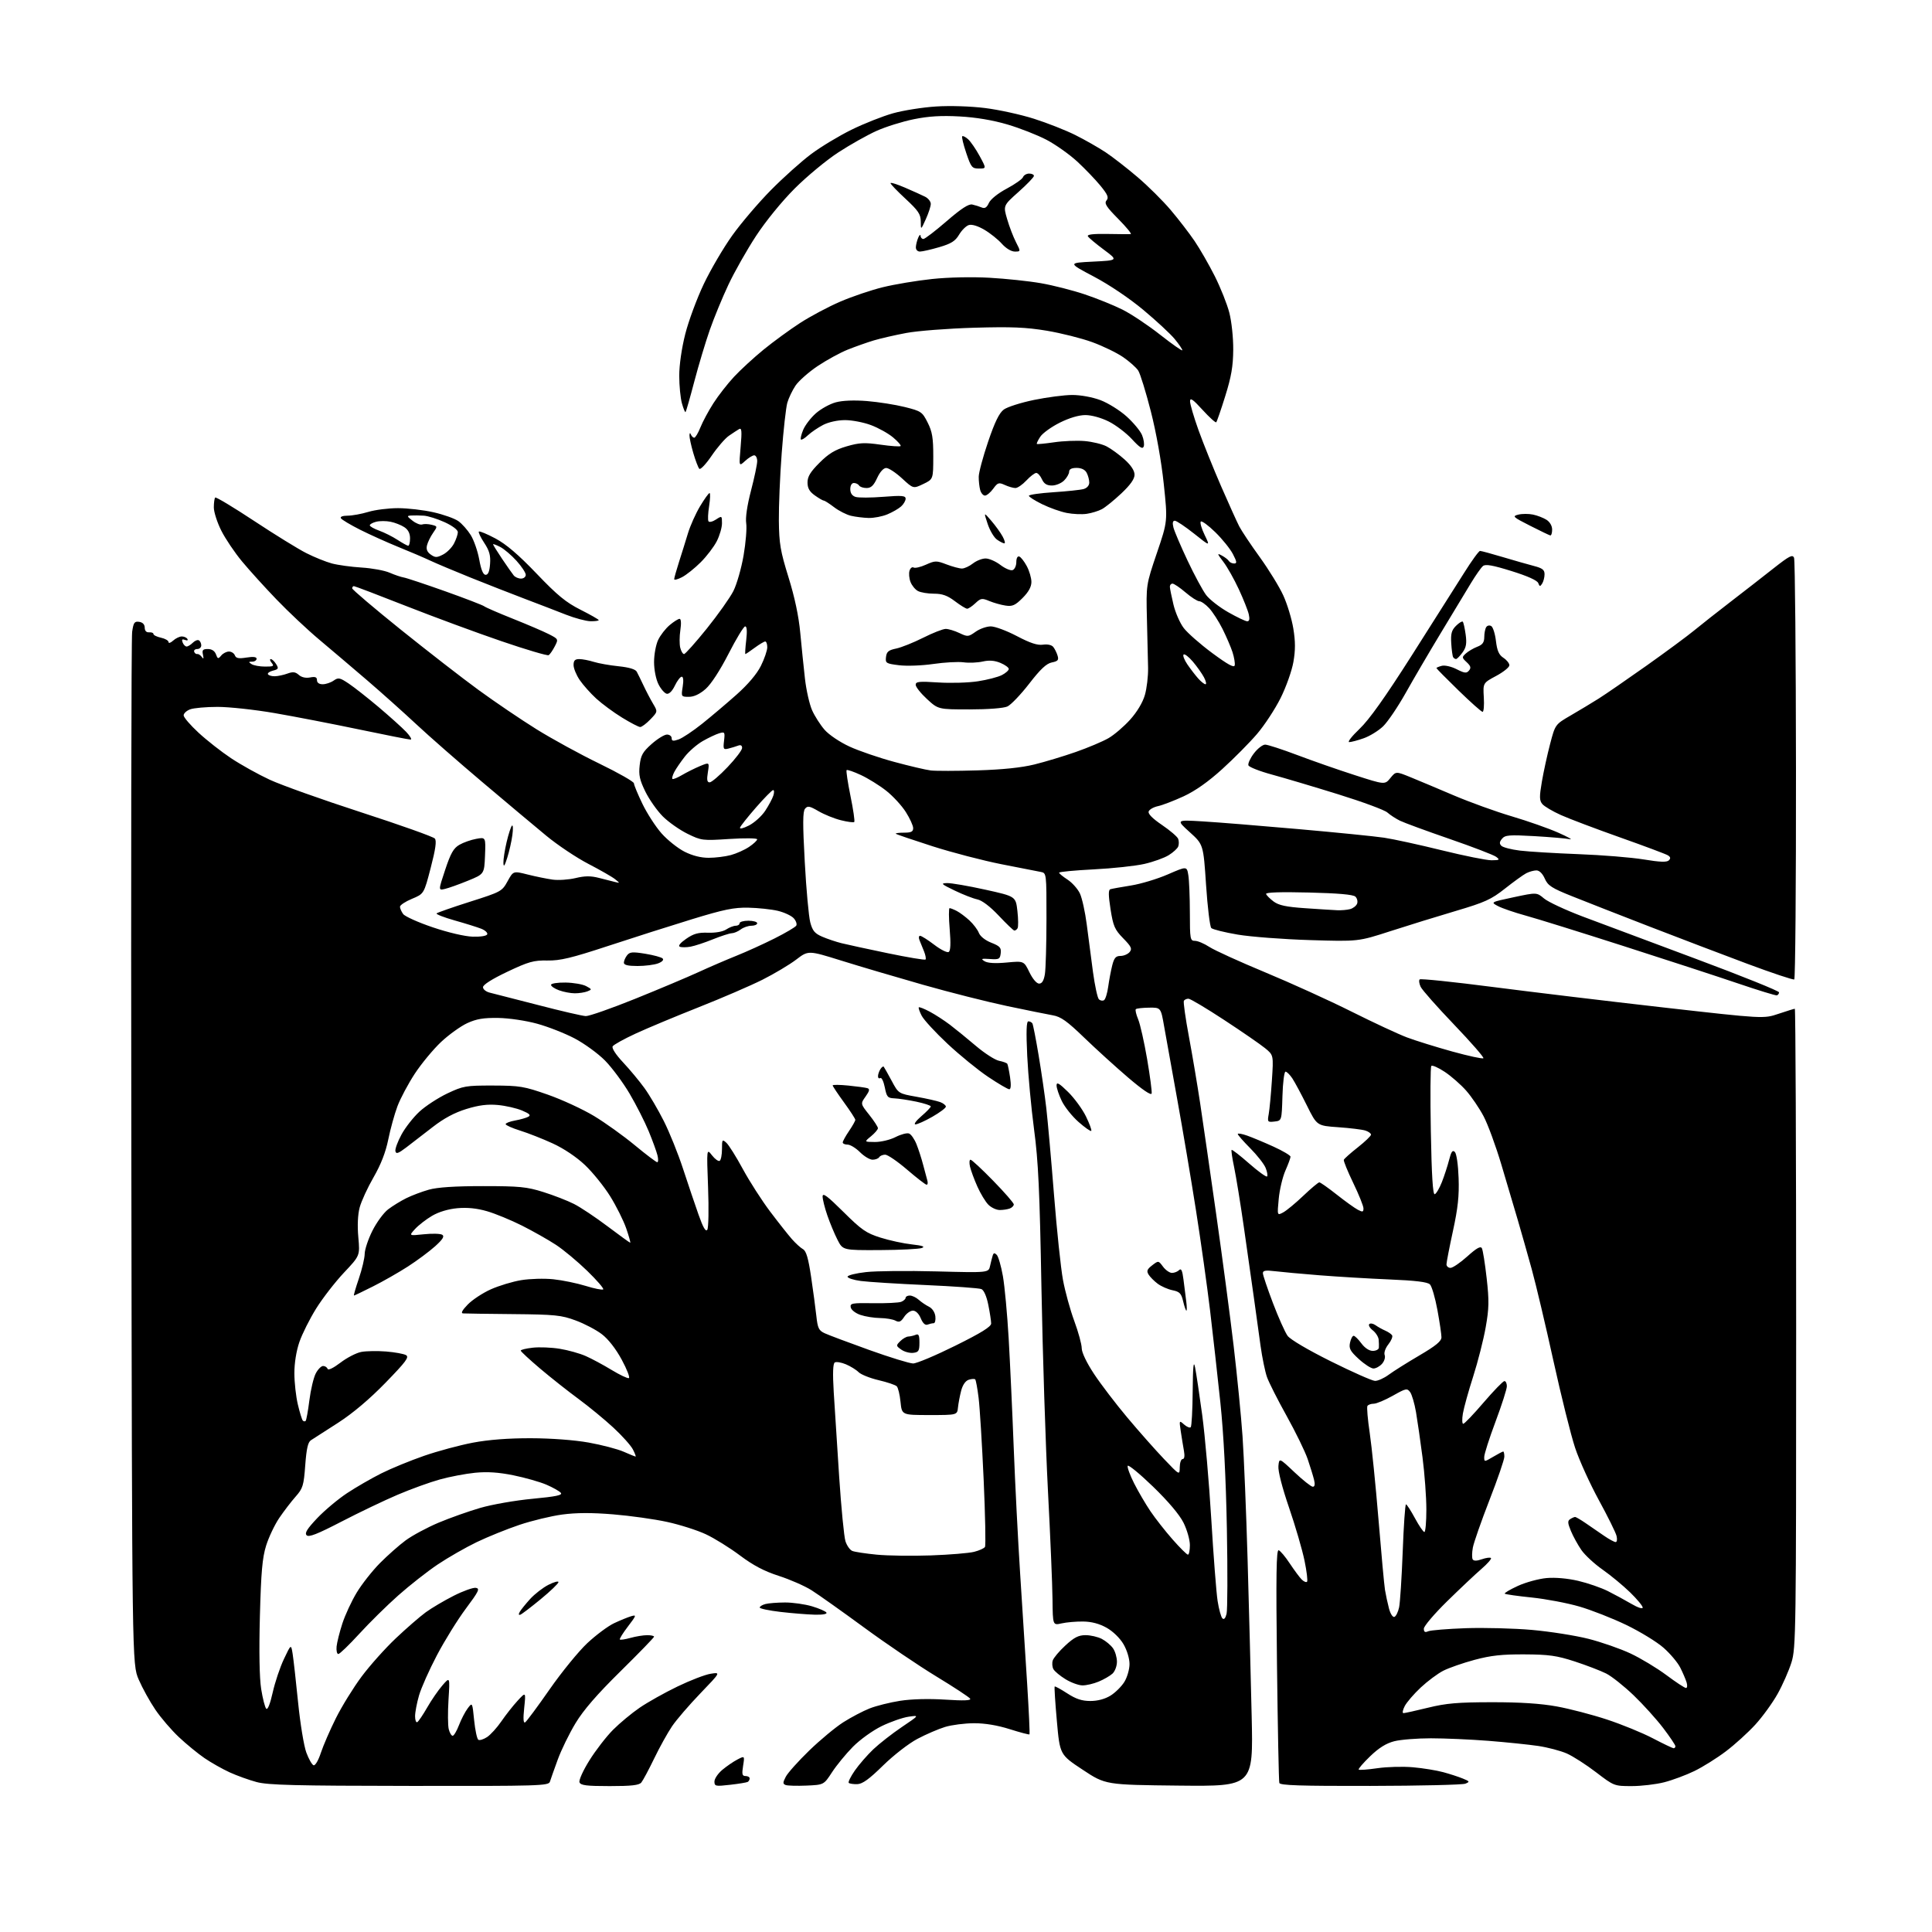 <?xml version="1.0" encoding="UTF-8" standalone="no"?>
<svg 
  version="1.1" 
  xmlns="http://www.w3.org/2000/svg" 
  xmlns:xlink="http://www.w3.org/1999/xlink" 
  xmlns:svg="http://www.w3.org/2000/svg"
  xmlns:rdf="http://www.w3.org/1999/02/22-rdf-syntax-ns#"
  xmlns:cc="http://creativecommons.org/ns#"
  xmlns:dc="http://purl.org/dc/elements/1.1/"
  viewBox="0 0 768 768"
  width="768"
  height="768"
>
<style>svg {background-color: white; }</style>"
<path stroke="none" fill="black" fill-rule="evenodd" d="M162.78,709.93C117.34,709.88 106.52,709.61 102.00,708.39C98.97,707.58 94.15,705.84 91.28,704.53C88.41,703.21 83.91,700.67 81.28,698.87C78.65,697.07 74.08,693.32 71.13,690.55C68.17,687.77 63.95,682.86 61.76,679.63C59.56,676.40 56.58,671.00 55.13,667.63C52.50,661.50 52.50,661.50 52.21,458.50C52.04,346.85 52.19,253.56 52.53,251.19C53.06,247.48 53.44,246.92 55.32,247.19C56.72,247.39 57.51,248.22 57.53,249.50C57.54,250.77 58.18,251.45 59.28,251.36C60.22,251.28 61.00,251.59 61.00,252.03C61.00,252.48 62.35,253.14 64.00,253.50C65.65,253.86 67.00,254.64 67.00,255.23C67.00,255.83 67.82,255.57 68.83,254.65C69.83,253.74 71.38,253.00 72.27,253.00C73.16,253.00 74.16,253.44 74.49,253.99C74.84,254.56 74.44,254.72 73.54,254.38C72.41,253.94 72.15,254.22 72.60,255.39C72.94,256.27 73.65,257.00 74.18,257.00C74.71,257.00 75.82,256.32 76.65,255.49C77.48,254.66 78.57,254.24 79.08,254.55C79.59,254.86 80.00,255.77 80.00,256.56C80.00,257.35 79.29,258.00 78.42,258.00C77.55,258.00 76.99,258.48 77.19,259.08C77.39,259.67 77.94,260.08 78.41,259.99C78.89,259.90 79.70,260.43 80.22,261.16C80.90,262.12 81.03,261.86 80.68,260.25C80.27,258.40 80.62,258.00 82.63,258.00C84.19,258.00 85.34,258.75 85.84,260.09C86.53,261.97 86.74,262.02 87.93,260.59C88.65,259.71 90.04,259.00 91.02,259.00C91.99,259.00 93.05,259.68 93.37,260.52C93.82,261.68 94.88,261.88 97.97,261.39C100.68,260.96 102.00,261.12 102.00,261.87C102.00,262.49 101.21,263.01 100.25,263.02C98.75,263.03 98.72,263.17 100.00,264.00C100.83,264.53 103.24,264.98 105.37,264.98C108.70,265.00 109.07,264.79 108.00,263.50C107.32,262.68 107.15,262.00 107.64,262.00C108.12,262.00 109.08,262.89 109.76,263.98C110.85,265.73 110.70,266.04 108.50,266.59C107.13,266.93 106.24,267.59 106.53,268.04C106.81,268.50 108.04,268.85 109.27,268.82C110.50,268.79 112.75,268.31 114.28,267.75C116.44,266.96 117.43,267.08 118.78,268.28C119.86,269.25 121.53,269.63 123.25,269.30C125.34,268.90 126.00,269.16 126.00,270.38C126.00,271.40 126.85,272.00 128.28,272.00C129.53,272.00 131.49,271.35 132.62,270.55C134.49,269.25 135.07,269.36 138.59,271.71C140.74,273.15 146.10,277.36 150.50,281.07C154.90,284.79 159.82,289.22 161.44,290.91C163.05,292.61 163.85,294.00 163.21,294.00C162.56,294.00 153.37,292.19 142.77,289.97C132.17,287.75 117.06,284.83 109.19,283.47C101.32,282.11 91.11,281.00 86.50,281.00C81.90,281.00 76.98,281.44 75.57,281.98C74.15,282.51 73.00,283.59 73.00,284.37C73.00,285.15 75.66,288.25 78.91,291.25C82.16,294.26 87.98,298.83 91.85,301.40C95.71,303.97 102.62,307.82 107.19,309.94C111.76,312.07 128.17,317.92 143.66,322.94C159.14,327.96 172.29,332.64 172.86,333.34C173.61,334.24 173.14,337.57 171.22,344.95C168.53,355.31 168.53,355.31 163.77,357.29C161.14,358.38 159.00,359.80 159.00,360.44C159.00,361.09 159.57,362.39 160.26,363.34C160.95,364.29 166.24,366.67 172.01,368.62C178.15,370.70 184.74,372.24 187.90,372.34C191.10,372.43 193.45,372.05 193.69,371.39C193.90,370.77 192.82,369.78 191.29,369.18C189.75,368.58 185.01,367.09 180.74,365.89C176.47,364.68 173.24,363.42 173.55,363.09C173.86,362.77 179.83,360.68 186.81,358.46C199.19,354.53 199.56,354.33 201.77,350.31C204.04,346.19 204.04,346.19 209.77,347.64C212.92,348.43 217.37,349.34 219.66,349.66C221.95,349.98 226.06,349.70 228.79,349.05C232.54,348.15 234.83,348.14 238.13,348.99C240.53,349.61 243.40,350.34 244.50,350.61C246.50,351.10 246.50,351.10 244.50,349.49C243.40,348.60 238.64,345.87 233.92,343.42C229.19,340.97 221.66,335.94 217.17,332.23C212.68,328.53 201.25,318.94 191.76,310.92C182.27,302.90 170.45,292.55 165.50,287.92C160.54,283.29 151.77,275.44 146.00,270.48C140.22,265.53 131.66,258.25 126.96,254.31C122.26,250.37 114.60,243.17 109.94,238.32C105.27,233.47 99.09,226.65 96.20,223.16C93.31,219.68 89.60,214.18 87.97,210.94C86.34,207.70 85.00,203.54 85.00,201.70C85.00,199.85 85.25,198.08 85.55,197.78C85.86,197.48 92.83,201.67 101.05,207.10C109.27,212.53 118.59,218.28 121.77,219.88C124.95,221.49 129.51,223.33 131.91,223.98C134.31,224.62 139.64,225.36 143.75,225.61C147.86,225.86 152.86,226.78 154.86,227.65C156.86,228.52 159.40,229.38 160.50,229.56C161.60,229.74 169.03,232.22 177.00,235.05C184.97,237.89 191.95,240.58 192.50,241.02C193.05,241.46 198.16,243.68 203.86,245.95C209.56,248.22 215.98,250.97 218.12,252.06C222.00,254.04 222.02,254.07 220.52,256.96C219.69,258.56 218.61,260.13 218.11,260.44C217.60,260.74 209.16,258.25 199.35,254.89C189.53,251.54 172.47,245.24 161.43,240.90C150.39,236.55 141.05,233.00 140.68,233.00C140.30,233.00 140.00,233.40 140.00,233.88C140.00,234.36 148.69,241.74 159.30,250.28C169.92,258.81 183.85,269.63 190.26,274.30C196.67,278.98 207.00,285.98 213.21,289.85C219.42,293.72 230.69,299.89 238.25,303.55C245.81,307.22 252.00,310.74 252.00,311.39C252.00,312.03 253.52,315.69 255.37,319.53C257.22,323.36 260.65,328.66 262.99,331.30C265.34,333.94 269.43,337.20 272.09,338.55C275.23,340.14 278.61,341.00 281.72,340.99C284.35,340.99 288.30,340.50 290.50,339.91C292.70,339.32 295.96,337.86 297.74,336.67C299.53,335.47 300.99,334.11 300.99,333.64C301.00,333.17 296.04,333.11 289.99,333.50C279.27,334.20 278.82,334.15 273.29,331.44C270.17,329.91 265.75,326.80 263.47,324.53C261.20,322.25 258.08,317.82 256.54,314.67C254.27,310.03 253.84,308.07 254.28,304.23C254.73,300.24 255.47,298.91 259.03,295.75C261.36,293.69 264.10,292.00 265.13,292.00C266.16,292.00 267.00,292.65 267.00,293.45C267.00,294.59 267.57,294.70 269.75,293.94C271.26,293.41 275.45,290.62 279.06,287.74C282.67,284.86 288.84,279.63 292.78,276.13C297.34,272.07 300.86,267.92 302.47,264.69C303.86,261.89 305.00,258.57 305.00,257.30C305.00,256.04 304.64,255.00 304.19,255.00C303.75,255.00 301.86,256.13 300.00,257.50C298.14,258.88 296.47,260.00 296.30,260.00C296.12,260.00 296.27,257.52 296.63,254.50C297.05,250.91 296.91,249.00 296.22,249.00C295.64,249.00 292.67,253.89 289.61,259.88C286.21,266.51 282.66,271.97 280.49,273.88C278.14,275.93 275.88,277.00 273.84,277.00C270.79,277.00 270.75,276.94 271.38,273.00C271.78,270.51 271.63,269.00 271.00,269.00C270.43,269.00 269.21,270.59 268.28,272.53C267.26,274.68 265.99,275.96 265.05,275.78C264.20,275.62 262.71,273.92 261.75,272.00C260.74,269.98 260.00,266.24 260.00,263.15C260.00,260.21 260.73,256.27 261.62,254.39C262.51,252.51 264.57,249.86 266.20,248.49C267.82,247.12 269.60,246.00 270.14,246.00C270.74,246.00 270.86,247.75 270.45,250.49C270.08,252.96 270.06,256.11 270.41,257.49C270.75,258.87 271.44,260.00 271.92,260.00C272.41,260.00 276.46,255.45 280.94,249.90C285.41,244.34 290.18,237.61 291.53,234.95C292.88,232.28 294.70,225.93 295.58,220.83C296.46,215.72 296.93,209.96 296.63,208.03C296.28,205.83 297.00,200.94 298.53,195.05C299.89,189.86 301.00,184.57 301.00,183.30C301.00,182.04 300.47,181.00 299.81,181.00C299.16,181.00 297.53,182.01 296.18,183.25C293.73,185.50 293.73,185.50 294.41,177.66C294.96,171.37 294.84,169.97 293.80,170.57C293.08,170.99 291.25,172.19 289.73,173.24C288.21,174.30 285.13,177.87 282.88,181.18C280.63,184.49 278.43,186.81 277.99,186.35C277.54,185.88 276.47,183.06 275.59,180.07C274.72,177.08 274.04,173.93 274.08,173.07C274.13,172.04 274.33,171.93 274.66,172.75C274.94,173.44 275.53,174.00 275.97,174.00C276.42,174.00 277.52,172.16 278.42,169.91C279.32,167.65 281.64,163.34 283.58,160.31C285.51,157.29 289.21,152.55 291.80,149.77C294.38,147.00 299.65,142.16 303.50,139.01C307.35,135.86 313.88,131.10 318.00,128.42C322.12,125.75 329.32,121.92 334.00,119.91C338.68,117.89 346.32,115.30 351.00,114.16C355.68,113.01 364.45,111.55 370.50,110.91C376.99,110.22 386.33,110.02 393.29,110.41C399.78,110.77 409.01,111.74 413.79,112.58C418.58,113.41 426.42,115.41 431.22,117.02C436.02,118.63 442.77,121.36 446.22,123.09C449.68,124.82 456.44,129.33 461.25,133.12C466.06,136.90 470.00,139.65 470.00,139.23C470.00,138.80 468.62,136.79 466.94,134.75C465.26,132.71 459.67,127.52 454.53,123.23C448.99,118.60 440.96,113.19 434.84,109.96C424.50,104.50 424.50,104.50 434.50,104.00C444.50,103.50 444.50,103.50 438.82,99.27C435.70,96.95 432.84,94.56 432.47,93.96C432.01,93.21 434.37,92.91 440.15,93.00C444.74,93.08 448.94,93.11 449.47,93.07C450.00,93.03 447.79,90.32 444.55,87.05C439.76,82.21 438.89,80.84 439.86,79.67C440.81,78.52 440.34,77.38 437.48,73.87C435.52,71.47 431.38,67.15 428.29,64.28C425.19,61.42 419.68,57.50 416.04,55.59C412.40,53.68 405.39,50.93 400.46,49.48C394.66,47.77 387.96,46.64 381.46,46.29C374.19,45.89 369.16,46.19 363.26,47.39C358.77,48.30 352.10,50.38 348.44,52.03C344.78,53.67 337.94,57.52 333.23,60.59C328.52,63.66 320.73,70.11 315.92,74.92C310.81,80.03 304.43,87.86 300.55,93.77C296.91,99.33 291.96,108.07 289.55,113.19C287.14,118.31 283.81,126.40 282.14,131.18C280.47,135.95 277.71,145.16 276.00,151.64C274.30,158.13 272.73,163.60 272.52,163.81C272.32,164.02 271.67,162.46 271.08,160.34C270.49,158.23 270.01,153.30 270.01,149.38C270.00,145.14 270.97,138.43 272.40,132.79C273.72,127.58 277.03,118.64 279.76,112.91C282.48,107.19 287.59,98.48 291.11,93.56C294.62,88.65 301.55,80.53 306.50,75.52C311.45,70.51 318.65,64.07 322.50,61.20C326.35,58.33 333.55,53.99 338.50,51.56C343.45,49.12 350.88,46.19 355.00,45.03C359.12,43.88 366.82,42.66 372.10,42.33C377.71,41.97 385.82,42.23 391.60,42.95C397.05,43.63 405.77,45.54 411.00,47.20C416.23,48.86 423.61,51.76 427.41,53.66C431.21,55.55 436.64,58.65 439.49,60.53C442.33,62.42 448.04,66.86 452.19,70.40C456.34,73.93 462.27,79.82 465.37,83.48C468.47,87.14 472.75,92.69 474.87,95.82C476.99,98.94 480.60,105.23 482.90,109.79C485.19,114.35 487.79,120.87 488.67,124.29C489.58,127.79 490.26,134.21 490.23,139.00C490.18,145.58 489.47,149.74 487.06,157.44C485.36,162.90 483.74,167.59 483.47,167.86C483.20,168.13 480.75,165.91 478.03,162.93C474.19,158.71 473.08,157.95 473.06,159.50C473.04,160.60 474.56,165.78 476.43,171.00C478.31,176.22 482.34,186.23 485.38,193.23C488.43,200.22 491.68,207.42 492.61,209.23C493.54,211.03 497.22,216.55 500.80,221.50C504.37,226.45 508.57,233.28 510.12,236.68C511.68,240.08 513.48,245.99 514.11,249.82C514.96,254.96 514.97,258.43 514.15,263.13C513.54,266.64 511.25,273.10 509.05,277.50C506.85,281.90 502.63,288.33 499.67,291.78C496.71,295.24 490.51,301.50 485.89,305.69C480.30,310.77 475.16,314.39 470.50,316.55C466.65,318.32 462.08,320.08 460.33,320.45C458.59,320.82 456.92,321.76 456.62,322.55C456.26,323.48 458.09,325.34 461.91,327.94C465.12,330.12 468.02,332.60 468.34,333.45C468.67,334.30 468.68,335.67 468.37,336.48C468.06,337.29 466.35,338.86 464.57,339.95C462.80,341.05 458.46,342.61 454.92,343.42C451.39,344.23 442.31,345.21 434.75,345.59C427.19,345.98 421.01,346.56 421.01,346.90C421.02,347.23 422.52,348.47 424.35,349.65C426.18,350.84 428.40,353.32 429.27,355.15C430.14,356.99 431.37,362.55 432.00,367.50C432.63,372.45 433.74,380.93 434.47,386.35C435.21,391.77 436.26,396.66 436.82,397.22C437.37,397.77 438.29,397.94 438.86,397.59C439.42,397.24 440.18,394.83 440.53,392.23C440.89,389.63 441.61,385.81 442.13,383.75C442.89,380.76 443.55,380.00 445.42,380.00C446.70,380.00 448.33,379.30 449.04,378.46C450.12,377.15 449.73,376.30 446.49,372.99C443.11,369.53 442.52,368.17 441.46,361.45C440.59,355.87 440.57,353.74 441.38,353.48C442.00,353.29 445.69,352.62 449.58,352.00C453.48,351.38 460.06,349.40 464.22,347.59C471.79,344.30 471.79,344.30 472.38,347.90C472.71,349.88 472.98,356.56 472.99,362.75C473.00,373.37 473.11,374.00 475.02,374.00C476.13,374.00 478.72,375.10 480.77,376.44C482.82,377.78 492.81,382.32 502.97,386.54C513.13,390.76 528.55,397.77 537.24,402.12C545.93,406.47 555.85,411.09 559.27,412.38C562.70,413.67 570.81,416.19 577.29,417.99C583.78,419.78 589.35,420.99 589.67,420.66C589.99,420.34 584.74,414.32 578.01,407.29C571.27,400.25 565.29,393.49 564.72,392.25C564.14,391.01 563.97,389.69 564.34,389.33C564.70,388.96 577.71,390.31 593.25,392.32C608.79,394.33 639.40,398.01 661.28,400.49C701.07,405.00 701.07,405.00 707.00,403.00C710.27,401.90 713.18,401.00 713.47,401.00C713.76,401.00 714.00,458.11 714.00,527.91C714.00,649.11 713.92,655.09 712.13,660.84C711.10,664.14 708.62,669.78 706.62,673.35C704.62,676.93 700.63,682.43 697.76,685.57C694.89,688.71 689.64,693.48 686.08,696.17C682.53,698.86 676.89,702.39 673.56,704.01C670.23,705.63 664.82,707.64 661.54,708.48C658.26,709.32 652.44,710.00 648.61,710.00C641.70,710.00 641.58,709.95 634.47,704.51C630.53,701.49 625.30,698.14 622.85,697.05C620.40,695.97 615.26,694.61 611.44,694.04C607.63,693.48 598.70,692.56 591.60,692.00C584.51,691.45 574.25,691.00 568.80,691.00C563.35,691.00 556.81,691.52 554.27,692.16C551.04,692.98 548.16,694.77 544.65,698.15C541.90,700.80 539.85,703.19 540.11,703.44C540.37,703.70 543.71,703.45 547.54,702.89C551.37,702.33 557.75,702.16 561.72,702.52C565.69,702.87 571.09,703.75 573.72,704.47C576.35,705.18 579.85,706.32 581.50,707.00C584.26,708.12 584.34,708.29 582.50,709.04C581.40,709.49 564.40,709.89 544.72,709.93C516.92,709.98 508.85,709.72 508.55,708.75C508.34,708.06 507.92,686.88 507.62,661.68C507.20,626.07 507.35,615.95 508.29,616.25C508.96,616.46 510.94,618.82 512.70,621.49C514.47,624.15 516.59,627.02 517.43,627.86C518.27,628.70 519.23,629.11 519.57,628.77C519.90,628.43 519.45,624.64 518.56,620.34C517.67,616.05 514.91,606.57 512.41,599.29C509.66,591.26 507.99,584.75 508.19,582.77C508.50,579.50 508.50,579.50 514.59,585.25C517.94,588.41 521.21,591.00 521.86,591.00C522.64,591.00 522.81,590.08 522.36,588.25C521.99,586.74 520.85,583.02 519.82,580.00C518.79,576.98 515.03,569.28 511.48,562.89C507.92,556.51 504.40,549.54 503.64,547.39C502.89,545.25 501.74,539.67 501.09,535.00C500.44,530.33 499.25,521.77 498.46,516.00C497.66,510.23 495.87,497.62 494.48,488.00C493.10,478.38 491.34,467.57 490.59,464.00C489.83,460.43 489.38,457.32 489.58,457.11C489.79,456.89 492.91,459.31 496.52,462.48C500.13,465.65 503.35,467.98 503.68,467.66C504.00,467.33 503.74,465.79 503.10,464.24C502.46,462.69 499.71,459.19 497.00,456.46C494.28,453.73 492.05,451.18 492.03,450.79C492.01,450.41 493.69,450.69 495.75,451.42C497.81,452.15 502.54,454.12 506.25,455.81C509.96,457.50 513.00,459.30 513.00,459.81C513.00,460.32 512.08,462.82 510.96,465.35C509.85,467.88 508.65,472.94 508.31,476.59C507.69,483.24 507.69,483.24 510.09,481.95C511.42,481.24 515.02,478.26 518.09,475.33C521.17,472.40 524.03,470.00 524.45,470.00C524.87,470.00 527.98,472.19 531.36,474.86C534.74,477.53 538.51,480.24 539.75,480.89C541.67,481.90 542.00,481.82 542.00,480.36C542.00,479.42 540.17,474.87 537.94,470.26C535.71,465.64 534.02,461.50 534.19,461.04C534.36,460.59 536.86,458.36 539.75,456.09C542.64,453.81 545.00,451.54 545.00,451.04C545.00,450.54 543.99,449.81 542.75,449.41C541.51,449.01 536.67,448.42 532.00,448.09C523.50,447.50 523.50,447.50 519.50,439.43C517.30,435.00 514.70,430.16 513.73,428.68C512.75,427.21 511.53,426.00 511.01,426.00C510.50,426.00 509.94,430.39 509.79,435.75C509.50,445.50 509.50,445.50 506.62,445.83C503.87,446.14 503.77,446.02 504.34,442.83C504.67,441.00 505.23,434.98 505.60,429.46C506.26,419.42 506.26,419.42 502.88,416.66C501.02,415.14 493.70,410.09 486.62,405.45C479.54,400.80 473.15,397.00 472.43,397.00C471.71,397.00 470.89,397.37 470.61,397.82C470.33,398.27 471.23,404.68 472.61,412.07C473.99,419.46 475.99,431.35 477.07,438.50C478.14,445.65 481.01,465.45 483.43,482.50C485.86,499.55 488.99,523.17 490.39,535.00C491.78,546.83 493.38,563.02 493.93,571.00C494.48,578.98 495.39,601.02 495.94,620.00C496.49,638.98 497.22,667.01 497.56,682.31C498.19,710.11 498.19,710.11 468.83,709.81C439.46,709.50 439.46,709.50 430.39,703.50C421.31,697.50 421.31,697.50 420.12,684.12C419.46,676.76 419.07,670.60 419.25,670.42C419.42,670.24 421.66,671.47 424.23,673.13C427.69,675.38 430.07,676.17 433.44,676.17C436.34,676.17 439.25,675.39 441.45,674.03C443.35,672.86 445.82,670.41 446.95,668.58C448.08,666.76 449.00,663.56 449.00,661.47C449.00,659.27 447.99,655.96 446.60,653.58C445.19,651.17 442.42,648.48 439.90,647.06C437.01,645.44 433.94,644.62 430.55,644.58C427.77,644.55 423.93,644.88 422.00,645.32C418.50,646.12 418.50,646.12 418.39,635.81C418.34,630.14 417.52,610.65 416.57,592.50C415.63,574.35 414.47,538.12 413.99,512.00C413.29,473.28 412.75,461.64 411.06,449.00C409.93,440.48 408.70,427.31 408.34,419.75C407.88,410.05 408.01,406.00 408.79,406.00C409.39,406.00 410.11,406.37 410.39,406.82C410.66,407.26 411.79,413.00 412.88,419.57C413.98,426.13 415.35,435.55 415.92,440.50C416.49,445.45 417.88,460.98 418.99,475.00C420.10,489.02 421.70,504.23 422.55,508.79C423.39,513.35 425.41,520.69 427.04,525.11C428.67,529.52 430.00,534.40 430.00,535.94C430.00,537.62 431.96,541.71 434.87,546.12C437.54,550.18 443.51,557.99 448.12,563.49C452.73,568.98 459.30,576.41 462.72,579.99C468.93,586.50 468.93,586.50 468.97,583.25C468.99,581.46 469.50,580.00 470.11,580.00C470.82,580.00 471.01,578.82 470.64,576.75C470.32,574.96 469.75,571.48 469.38,569.00C468.72,564.57 468.74,564.53 470.68,566.25C471.77,567.22 472.96,567.70 473.33,567.34C473.70,566.97 474.05,560.55 474.11,553.08C474.20,543.18 474.45,540.58 475.05,543.50C475.50,545.70 476.78,554.25 477.90,562.50C479.01,570.75 480.64,589.42 481.51,604.00C482.38,618.58 483.51,633.16 484.02,636.42C484.53,639.68 485.38,642.78 485.92,643.32C486.55,643.95 487.13,643.32 487.58,641.52C487.96,640.00 488.02,624.75 487.70,607.63C487.32,587.44 486.41,569.82 485.11,557.50C484.01,547.05 482.17,530.62 481.03,521.00C479.88,511.38 477.35,493.38 475.40,481.00C473.46,468.62 470.11,448.82 467.97,437.00C465.83,425.18 463.48,412.12 462.76,408.00C461.45,400.50 461.45,400.50 456.75,400.56C454.16,400.60 451.80,400.86 451.51,401.16C451.21,401.45 451.63,403.27 452.44,405.20C453.24,407.12 454.84,414.23 456.00,420.99C457.15,427.74 457.96,433.90 457.80,434.67C457.61,435.56 454.22,433.27 448.50,428.39C443.55,424.16 435.68,417.01 431.00,412.50C424.17,405.90 421.71,404.15 418.50,403.60C416.30,403.21 408.13,401.56 400.34,399.92C392.55,398.28 377.47,394.47 366.84,391.44C356.20,388.41 341.61,384.10 334.41,381.85C321.32,377.77 321.32,377.77 316.48,381.47C313.81,383.50 307.77,387.10 303.06,389.47C298.35,391.83 286.99,396.73 277.82,400.36C268.64,403.99 257.34,408.71 252.71,410.85C248.07,412.99 243.95,415.28 243.55,415.93C243.11,416.64 244.76,419.19 247.68,422.31C250.35,425.16 254.17,429.75 256.16,432.50C258.16,435.25 261.63,441.16 263.88,445.64C266.14,450.11 269.58,458.66 271.53,464.64C273.49,470.61 276.25,478.80 277.68,482.84C279.50,488.00 280.53,489.78 281.16,488.84C281.66,488.10 281.79,480.55 281.47,472.00C280.89,456.50 280.89,456.50 283.03,459.26C284.21,460.77 285.59,461.76 286.09,461.45C286.59,461.14 287.00,459.04 287.00,456.79C287.00,452.95 287.11,452.79 288.75,454.28C289.71,455.15 292.67,459.86 295.31,464.75C297.96,469.63 302.82,477.20 306.11,481.57C309.40,485.93 313.31,490.88 314.79,492.56C316.28,494.25 318.27,496.06 319.22,496.58C320.48,497.29 321.33,500.20 322.42,507.52C323.24,513.01 324.17,520.03 324.51,523.11C325.03,527.95 325.48,528.90 327.81,529.98C329.29,530.67 337.25,533.66 345.49,536.62C353.74,539.58 361.61,542.00 362.99,542.00C364.37,542.00 371.91,538.83 379.75,534.94C390.06,529.83 394.00,527.39 394.00,526.10C394.00,525.13 393.49,521.81 392.87,518.73C392.19,515.31 391.11,512.85 390.12,512.43C389.23,512.05 379.27,511.33 368.00,510.83C356.73,510.33 345.12,509.60 342.20,509.21C339.29,508.82 336.91,508.05 336.92,507.50C336.93,506.95 340.22,506.13 344.22,505.68C348.23,505.22 360.83,505.10 372.24,505.40C392.98,505.94 392.98,505.94 393.57,503.22C393.90,501.72 394.37,499.86 394.62,499.08C394.96,498.01 395.35,497.95 396.22,498.82C396.85,499.45 397.95,503.24 398.66,507.24C399.37,511.23 400.40,522.38 400.96,532.00C401.51,541.62 402.42,561.20 402.97,575.50C403.52,589.80 404.67,612.30 405.52,625.50C406.37,638.70 407.63,658.41 408.31,669.31C408.99,680.20 409.41,689.26 409.23,689.44C409.05,689.61 405.54,688.69 401.42,687.38C396.58,685.84 391.54,685.00 387.21,685.01C383.52,685.02 378.34,685.68 375.70,686.48C373.07,687.28 368.12,689.41 364.70,691.22C361.23,693.05 355.21,697.73 351.03,701.82C345.50,707.25 342.84,709.17 340.77,709.23C339.23,709.27 337.71,709.04 337.39,708.72C337.07,708.40 338.16,706.20 339.81,703.82C341.47,701.44 344.77,697.64 347.16,695.37C349.55,693.11 354.65,689.12 358.50,686.52C365.50,681.80 365.50,681.80 361.18,682.42C358.81,682.76 353.99,684.45 350.47,686.16C346.89,687.91 341.86,691.53 339.03,694.39C336.26,697.20 332.53,701.75 330.74,704.50C327.48,709.50 327.48,709.50 320.59,709.80C316.80,709.96 313.08,709.86 312.31,709.57C311.14,709.12 311.15,708.61 312.37,706.27C313.16,704.75 317.34,700.08 321.66,695.89C325.97,691.71 332.06,686.65 335.18,684.65C338.31,682.66 343.04,680.17 345.68,679.13C348.33,678.08 353.81,676.72 357.85,676.09C362.37,675.39 369.27,675.21 375.76,675.63C383.15,676.11 386.11,675.99 385.65,675.25C385.29,674.66 379.26,670.70 372.25,666.44C365.24,662.19 352.30,653.43 343.50,646.97C334.70,640.52 325.29,633.85 322.59,632.14C319.89,630.44 314.04,627.87 309.59,626.44C303.79,624.57 299.42,622.27 294.15,618.32C290.11,615.28 284.01,611.50 280.60,609.90C277.19,608.30 270.26,606.09 265.19,604.99C260.13,603.88 250.47,602.53 243.74,601.98C235.25,601.28 229.05,601.31 223.50,602.05C219.10,602.64 211.45,604.49 206.50,606.15C201.55,607.81 193.90,610.91 189.50,613.02C185.10,615.14 178.12,619.14 174.00,621.90C169.88,624.67 162.81,630.21 158.30,634.22C153.79,638.22 146.81,645.10 142.79,649.50C138.76,653.90 135.03,657.50 134.49,657.50C133.94,657.50 133.64,656.15 133.80,654.50C133.97,652.85 135.00,648.73 136.10,645.35C137.20,641.97 139.76,636.45 141.80,633.08C143.83,629.72 147.97,624.46 151.00,621.39C154.03,618.33 158.65,614.24 161.27,612.31C163.90,610.38 169.75,607.23 174.27,605.32C178.80,603.41 186.31,600.75 190.96,599.40C195.61,598.05 204.94,596.42 211.68,595.79C221.05,594.90 223.70,594.35 222.94,593.43C222.39,592.76 219.81,591.31 217.22,590.19C214.62,589.07 208.73,587.40 204.12,586.46C198.20,585.26 193.73,584.97 188.89,585.44C185.12,585.81 178.80,587.01 174.85,588.11C170.89,589.20 163.35,591.93 158.08,594.18C152.81,596.42 142.77,601.22 135.77,604.85C126.18,609.82 122.77,611.17 121.90,610.30C121.03,609.43 122.06,607.76 126.07,603.52C129.00,600.43 134.34,595.95 137.95,593.56C141.55,591.18 147.68,587.64 151.58,585.69C155.47,583.74 163.12,580.60 168.58,578.71C174.03,576.82 182.78,574.47 188.00,573.48C194.25,572.30 202.11,571.70 211.00,571.72C219.15,571.74 228.26,572.42 234.00,573.44C239.22,574.38 245.47,576.01 247.88,577.07C250.28,578.13 252.43,579.00 252.65,579.00C252.87,579.00 252.39,577.72 251.58,576.16C250.78,574.60 247.28,570.70 243.81,567.49C240.35,564.28 234.13,559.17 230.01,556.13C225.88,553.10 219.01,547.67 214.75,544.07C210.49,540.46 207.00,537.23 207.00,536.89C207.00,536.54 209.14,536.02 211.75,535.73C214.36,535.43 219.19,535.62 222.49,536.16C225.79,536.69 230.45,537.99 232.84,539.05C235.24,540.11 239.86,542.59 243.11,544.57C246.36,546.54 249.45,548.01 249.98,547.83C250.51,547.65 249.23,544.35 247.15,540.50C244.80,536.16 241.80,532.31 239.25,530.37C237.00,528.64 232.31,526.18 228.83,524.90C223.13,522.79 220.67,522.54 204.00,522.38C193.82,522.29 184.85,522.16 184.05,522.10C183.11,522.04 183.75,520.82 185.92,518.59C187.74,516.71 191.87,513.98 195.11,512.53C198.35,511.08 203.81,509.43 207.25,508.87C210.69,508.31 216.42,508.15 219.98,508.53C223.55,508.90 229.33,510.09 232.83,511.17C236.33,512.26 239.46,512.87 239.79,512.55C240.12,512.22 237.26,508.91 233.44,505.20C229.62,501.49 224.03,496.83 221.00,494.84C217.97,492.85 211.90,489.42 207.50,487.20C203.10,484.99 196.83,482.41 193.57,481.47C189.57,480.31 185.75,479.93 181.82,480.28C178.19,480.61 174.40,481.75 171.75,483.31C169.41,484.68 166.38,487.04 165.00,488.54C162.50,491.27 162.50,491.27 168.50,490.64C171.80,490.29 175.08,490.38 175.80,490.84C176.76,491.46 176.02,492.65 172.96,495.42C170.68,497.47 165.82,501.09 162.16,503.45C158.50,505.81 152.25,509.38 148.27,511.37C144.30,513.37 140.89,515.00 140.70,515.00C140.51,515.00 141.38,511.96 142.65,508.25C143.91,504.54 144.96,500.11 144.97,498.41C144.99,496.71 146.36,492.59 148.03,489.26C149.70,485.92 152.51,482.09 154.28,480.74C156.05,479.39 159.30,477.39 161.50,476.30C163.70,475.21 167.75,473.68 170.50,472.91C173.88,471.96 180.85,471.50 192.00,471.50C206.52,471.50 209.40,471.78 215.97,473.85C220.09,475.14 225.57,477.27 228.17,478.59C230.77,479.90 236.77,483.91 241.52,487.49C246.27,491.07 250.32,494.00 250.52,494.00C250.73,494.00 250.01,491.44 248.94,488.32C247.86,485.20 244.98,479.43 242.54,475.51C240.09,471.59 235.59,466.01 232.53,463.12C229.16,459.93 224.12,456.55 219.73,454.54C215.75,452.71 209.91,450.41 206.75,449.43C203.59,448.44 201.00,447.29 201.00,446.86C201.00,446.44 202.69,445.79 204.75,445.42C206.81,445.05 209.18,444.38 210.00,443.93C211.13,443.32 210.52,442.71 207.50,441.44C205.30,440.52 200.96,439.53 197.86,439.25C193.77,438.88 190.32,439.32 185.36,440.85C180.68,442.29 176.43,444.57 172.00,448.02C168.43,450.81 163.70,454.45 161.50,456.12C158.30,458.55 157.44,458.84 157.18,457.59C157.00,456.73 158.10,453.76 159.61,450.98C161.12,448.20 164.34,444.10 166.75,441.88C169.17,439.65 174.15,436.41 177.82,434.66C184.13,431.68 185.14,431.50 196.00,431.52C206.60,431.55 208.30,431.83 217.76,435.14C223.41,437.12 231.67,440.94 236.12,443.62C240.57,446.30 247.87,451.54 252.35,455.25C256.83,458.96 260.85,462.00 261.27,462.00C261.69,462.00 261.73,460.76 261.35,459.25C260.98,457.74 259.41,453.43 257.87,449.69C256.32,445.94 252.91,439.22 250.28,434.75C247.65,430.29 243.23,424.35 240.47,421.55C237.70,418.76 232.28,414.82 228.42,412.79C224.56,410.76 217.86,408.13 213.51,406.94C209.04,405.71 202.33,404.72 198.06,404.65C192.22,404.56 189.42,405.03 185.75,406.71C183.14,407.91 178.45,411.28 175.34,414.19C172.24,417.11 167.54,422.78 164.90,426.79C162.27,430.80 159.16,436.64 157.99,439.76C156.82,442.88 155.18,448.82 154.34,452.97C153.31,458.05 151.41,462.94 148.49,468.00C146.11,472.12 143.63,477.52 142.97,480.00C142.22,482.83 142.02,487.22 142.44,491.83C143.10,499.15 143.10,499.15 136.72,505.91C133.22,509.63 128.25,516.04 125.68,520.16C123.12,524.27 120.11,530.27 119.01,533.48C117.78,537.05 117.01,541.87 117.02,545.91C117.02,549.53 117.64,555.11 118.40,558.30C119.15,561.48 120.04,564.37 120.38,564.71C120.72,565.05 121.23,565.11 121.50,564.83C121.78,564.55 122.45,560.88 122.98,556.66C123.51,552.44 124.65,547.65 125.50,546.00C126.35,544.35 127.68,543.00 128.44,543.00C129.21,543.00 130.01,543.52 130.22,544.15C130.44,544.82 132.53,543.82 135.32,541.69C137.92,539.70 141.65,537.78 143.62,537.41C145.58,537.04 150.01,536.97 153.46,537.24C156.91,537.52 160.47,538.16 161.38,538.67C162.76,539.45 161.44,541.23 153.27,549.64C146.92,556.17 140.31,561.76 134.38,565.59C129.36,568.84 124.52,571.95 123.63,572.50C122.42,573.24 121.84,575.78 121.34,582.43C120.74,590.57 120.40,591.66 117.51,594.93C115.77,596.89 112.85,600.71 111.02,603.40C109.19,606.10 106.84,611.05 105.79,614.40C104.27,619.29 103.78,624.88 103.31,642.50C102.94,656.45 103.13,667.03 103.82,671.41C104.43,675.21 105.33,678.73 105.84,679.24C106.40,679.80 107.40,677.30 108.40,672.81C109.30,668.76 111.31,662.76 112.87,659.48C115.70,653.50 115.70,653.50 116.34,657.50C116.68,659.70 117.66,668.36 118.50,676.75C119.34,685.13 120.81,694.09 121.77,696.66C122.72,699.23 124.02,701.51 124.65,701.72C125.30,701.93 126.56,699.80 127.54,696.80C128.50,693.89 131.20,687.66 133.54,682.98C135.88,678.29 140.47,670.86 143.73,666.48C147.00,662.09 153.11,655.25 157.32,651.27C161.53,647.29 166.89,642.63 169.23,640.92C171.58,639.21 176.58,636.25 180.34,634.35C184.10,632.44 188.07,631.02 189.15,631.19C190.86,631.46 190.33,632.56 185.15,639.50C181.87,643.90 176.71,652.23 173.68,658.00C170.64,663.77 167.45,670.94 166.58,673.93C165.71,676.92 165.00,680.66 165.00,682.24C165.00,683.82 165.41,684.87 165.90,684.56C166.40,684.25 168.16,681.64 169.82,678.75C171.47,675.86 174.18,671.92 175.84,670.00C178.86,666.50 178.86,666.50 178.29,675.62C177.98,680.64 178.02,685.93 178.38,687.37C178.74,688.82 179.44,690.00 179.94,690.00C180.43,690.00 181.57,688.09 182.46,685.75C183.36,683.41 184.92,680.41 185.93,679.08C187.76,676.66 187.76,676.66 188.48,683.84C188.88,687.78 189.63,691.27 190.15,691.59C190.66,691.91 192.22,691.43 193.61,690.52C195.00,689.61 197.57,686.78 199.32,684.23C201.07,681.68 203.97,678.00 205.77,676.05C209.05,672.50 209.05,672.50 208.38,678.90C207.92,683.28 208.04,685.09 208.76,684.65C209.34,684.29 213.73,678.38 218.50,671.52C223.28,664.66 230.02,656.41 233.47,653.17C236.93,649.94 241.72,646.37 244.13,645.24C246.53,644.11 249.57,642.87 250.88,642.48C253.09,641.83 253.00,642.12 249.62,646.55C247.62,649.17 246.17,651.50 246.40,651.73C246.63,651.96 248.54,651.67 250.66,651.08C252.77,650.49 255.74,650.01 257.25,650.01C258.76,650.00 260.00,650.27 260.00,650.61C260.00,650.94 254.00,657.13 246.66,664.36C237.32,673.56 231.95,679.75 228.78,685.00C226.29,689.12 223.10,695.65 221.70,699.50C220.29,703.35 218.90,707.29 218.60,708.25C218.10,709.89 214.59,710.00 162.78,709.93zM242.35,710.00C233.14,710.00 230.83,709.71 230.36,708.50C230.04,707.67 231.78,703.81 234.32,699.75C236.81,695.76 241.02,690.32 243.67,687.65C246.33,684.98 251.10,681.01 254.28,678.84C257.46,676.66 264.22,672.87 269.30,670.42C274.39,667.96 280.33,665.67 282.52,665.34C286.50,664.72 286.50,664.72 278.43,673.11C273.99,677.72 268.92,683.61 267.17,686.19C265.42,688.77 262.21,694.54 260.05,699.02C257.89,703.49 255.58,707.80 254.93,708.58C254.04,709.66 250.99,710.00 242.35,710.00zM290.25,709.48C284.42,710.15 284.00,710.06 284.00,708.19C284.00,707.08 285.40,705.00 287.12,703.55C288.84,702.11 291.54,700.25 293.14,699.43C296.03,697.93 296.03,697.93 295.39,701.97C294.86,705.29 295.03,706.00 296.37,706.00C297.27,706.00 298.00,706.42 298.00,706.94C298.00,707.46 297.66,708.08 297.25,708.33C296.84,708.57 293.69,709.09 290.25,709.48zM665.25,694.95C665.66,694.98 666.00,694.62 666.00,694.15C666.00,693.68 663.81,690.42 661.13,686.90C658.45,683.38 653.16,677.53 649.38,673.90C645.59,670.27 640.70,666.38 638.50,665.26C636.30,664.15 630.67,661.99 626.00,660.46C618.80,658.12 615.74,657.69 606.00,657.64C597.08,657.59 592.62,658.08 586.14,659.82C581.54,661.06 575.97,663.00 573.75,664.13C571.53,665.26 567.49,668.27 564.77,670.81C562.05,673.36 559.18,676.69 558.39,678.22C557.60,679.75 557.37,681.00 557.90,681.00C558.42,681.00 562.82,680.03 567.67,678.84C574.88,677.07 579.52,676.67 593.00,676.66C604.22,676.64 612.48,677.18 618.79,678.33C623.90,679.25 632.90,681.60 638.79,683.54C644.68,685.48 652.88,688.83 657.00,690.99C661.12,693.14 664.84,694.92 665.25,694.95zM670.20,671.00C670.72,671.00 670.82,669.99 670.44,668.75C670.06,667.51 668.92,664.87 667.91,662.87C666.91,660.88 663.93,657.34 661.29,655.02C658.66,652.69 652.00,648.62 646.50,645.96C641.00,643.31 632.57,640.00 627.77,638.61C622.98,637.22 614.46,635.61 608.85,635.03C603.24,634.46 598.44,633.77 598.17,633.51C597.91,633.24 600.27,631.85 603.41,630.41C606.55,628.98 611.68,627.58 614.81,627.30C618.28,627.00 623.18,627.43 627.39,628.42C631.18,629.31 636.47,631.14 639.15,632.48C641.83,633.83 646.04,636.11 648.51,637.56C651.07,639.06 653.00,639.69 653.00,639.03C653.00,638.39 650.75,635.68 648.00,633.00C645.24,630.32 640.33,626.25 637.07,623.96C633.81,621.68 630.00,618.16 628.62,616.15C627.23,614.14 625.36,610.75 624.47,608.60C623.15,605.42 623.09,604.56 624.18,603.87C624.90,603.41 625.77,603.02 626.11,603.02C626.45,603.01 628.36,604.12 630.36,605.50C632.36,606.88 635.64,609.12 637.64,610.50C639.64,611.88 641.72,613.00 642.25,613.00C642.78,613.00 642.94,611.89 642.60,610.54C642.26,609.18 639.09,602.77 635.55,596.29C632.01,589.80 627.76,580.45 626.12,575.50C624.47,570.55 620.61,555.02 617.52,541.00C614.44,526.98 610.55,510.55 608.88,504.50C607.21,498.45 604.72,489.68 603.35,485.00C601.97,480.32 599.04,470.43 596.83,463.00C594.62,455.57 591.43,446.89 589.74,443.71C588.05,440.52 584.95,435.95 582.83,433.55C580.72,431.15 576.88,427.79 574.31,426.08C571.73,424.37 569.33,423.32 568.97,423.74C568.60,424.16 568.52,435.88 568.78,449.79C569.10,467.29 569.58,474.97 570.33,474.72C570.92,474.53 572.20,472.37 573.16,469.93C574.12,467.49 575.41,463.53 576.03,461.12C576.88,457.77 577.42,457.02 578.32,457.92C579.00,458.60 579.64,463.00 579.82,468.30C580.07,475.37 579.55,480.23 577.57,489.33C576.16,495.84 575.00,501.80 575.00,502.58C575.00,503.36 575.72,504.00 576.60,504.00C577.48,504.00 580.49,501.95 583.28,499.44C586.96,496.13 588.55,495.24 589.07,496.19C589.46,496.91 590.32,502.27 590.97,508.10C591.98,517.06 591.92,520.07 590.59,527.60C589.73,532.49 587.49,541.29 585.62,547.15C583.74,553.00 581.90,559.64 581.52,561.90C581.14,564.15 581.20,566.00 581.66,565.99C582.12,565.99 585.78,562.17 589.78,557.49C593.79,552.82 597.50,549.00 598.03,549.00C598.57,549.00 599.00,549.92 599.00,551.04C599.00,552.16 596.98,558.49 594.50,565.11C592.02,571.72 590.00,578.05 590.00,579.17C590.00,581.19 590.01,581.19 593.56,579.10C595.51,577.94 597.31,577.00 597.56,577.00C597.80,577.00 598.00,577.93 598.00,579.06C598.00,580.19 595.34,587.96 592.08,596.31C588.83,604.67 585.86,613.16 585.48,615.19C585.11,617.21 585.08,619.32 585.42,619.88C585.84,620.55 587.05,620.53 589.07,619.82C590.74,619.24 592.36,619.03 592.68,619.34C592.99,619.66 591.28,621.62 588.88,623.69C586.47,625.77 580.34,631.55 575.25,636.54C570.16,641.53 566.00,646.43 566.00,647.41C566.00,648.75 566.45,649.02 567.75,648.45C568.71,648.04 575.45,647.49 582.72,647.23C589.99,646.98 601.82,647.29 609.00,647.92C616.18,648.56 626.26,650.15 631.40,651.45C636.53,652.75 644.06,655.37 648.12,657.27C652.18,659.17 658.60,663.04 662.39,665.86C666.17,668.69 669.69,671.00 670.20,671.00zM430.28,669.97C428.75,669.95 425.73,668.85 423.57,667.52C421.41,666.20 419.24,664.40 418.76,663.53C418.27,662.67 418.15,661.11 418.48,660.07C418.81,659.03 421.07,656.34 423.52,654.09C426.98,650.89 428.74,650.00 431.53,650.00C433.49,650.00 436.40,650.67 437.99,651.49C439.58,652.32 441.58,653.99 442.44,655.22C443.30,656.44 444.00,658.85 444.00,660.57C444.00,662.30 443.20,664.41 442.21,665.31C441.23,666.20 438.77,667.62 436.75,668.46C434.72,669.31 431.81,669.99 430.28,669.97zM554.28,642.74C554.92,642.53 555.77,640.81 556.17,638.93C556.56,637.04 557.21,627.06 557.60,616.75C557.98,606.44 558.57,598.00 558.90,598.00C559.23,598.01 560.83,600.48 562.46,603.50C564.10,606.53 565.78,609.00 566.21,609.00C566.65,609.00 567.00,604.97 567.00,600.05C567.00,595.13 566.31,585.79 565.47,579.30C564.63,572.81 563.46,564.72 562.88,561.32C562.30,557.92 561.25,554.35 560.55,553.39C559.36,551.77 558.89,551.87 553.65,554.83C550.56,556.57 547.15,558.00 546.07,558.00C545.00,558.00 543.87,558.40 543.57,558.89C543.27,559.38 543.68,564.22 544.49,569.64C545.29,575.06 546.86,590.52 547.97,604.00C549.08,617.48 550.24,630.08 550.55,632.00C550.87,633.92 551.57,637.22 552.12,639.31C552.68,641.47 553.62,642.96 554.28,642.74zM206.83,641.87C206.14,642.11 206.07,641.70 206.63,640.71C207.11,639.87 208.97,637.57 210.76,635.60C212.55,633.64 215.82,631.11 218.01,629.99C220.20,628.88 222.00,628.39 222.00,628.92C222.00,629.45 218.83,632.50 214.95,635.69C211.07,638.89 207.42,641.67 206.83,641.87zM323.81,641.86C320.89,641.78 314.79,641.29 310.25,640.76C305.71,640.23 302.00,639.45 302.00,639.02C302.00,638.59 303.01,637.96 304.25,637.63C305.49,637.30 309.01,637.02 312.07,637.01C315.13,637.01 319.95,637.69 322.78,638.53C325.60,639.37 328.18,640.49 328.52,641.03C328.88,641.62 327.03,641.95 323.81,641.86zM370.00,618.30C377.43,618.04 385.17,617.40 387.21,616.88C389.25,616.37 391.20,615.49 391.54,614.93C391.89,614.37 391.65,602.35 391.02,588.21C390.38,574.07 389.48,559.42 389.01,555.67C388.55,551.91 387.94,548.60 387.66,548.33C387.38,548.05 386.23,548.11 385.10,548.47C383.81,548.88 382.69,550.49 382.08,552.81C381.55,554.84 380.98,557.85 380.81,559.50C380.50,562.50 380.50,562.50 369.50,562.50C358.50,562.50 358.50,562.50 357.97,557.27C357.69,554.40 357.01,551.61 356.47,551.07C355.93,550.53 352.69,549.44 349.27,548.64C345.85,547.84 342.27,546.41 341.31,545.46C340.36,544.50 338.08,543.10 336.25,542.33C334.41,541.56 332.43,541.24 331.84,541.60C331.11,542.05 330.97,545.85 331.42,553.38C331.79,559.50 332.76,574.62 333.58,587.00C334.40,599.38 335.52,610.92 336.08,612.66C336.64,614.40 337.86,616.14 338.80,616.52C339.73,616.91 344.10,617.57 348.50,618.00C352.90,618.43 362.57,618.56 370.00,618.30zM472.22,618.00C472.65,618.00 473.00,616.29 473.00,614.20C473.00,612.10 471.86,608.11 470.47,605.31C468.86,602.09 464.41,596.83 458.29,590.90C452.98,585.77 448.47,582.08 448.27,582.70C448.06,583.33 449.22,586.46 450.84,589.67C452.46,592.88 455.37,597.84 457.30,600.71C459.23,603.57 463.20,608.64 466.13,611.96C469.05,615.28 471.79,618.00 472.22,618.00zM546.56,548.92C547.69,548.97 550.14,547.87 552.00,546.50C553.86,545.12 559.35,541.67 564.19,538.83C570.79,534.96 573.00,533.14 573.00,531.58C573.00,530.44 572.28,525.54 571.39,520.71C570.50,515.88 569.17,511.31 568.42,510.57C567.47,509.61 562.70,509.03 552.28,508.60C544.15,508.26 531.65,507.51 524.50,506.94C517.35,506.37 509.36,505.64 506.75,505.32C503.09,504.87 502.00,505.06 502.02,506.12C502.02,506.88 503.83,512.23 506.02,518.00C508.21,523.77 510.83,529.62 511.83,531.00C512.90,532.48 519.97,536.64 529.07,541.17C537.56,545.39 545.43,548.88 546.56,548.92zM545.97,544.00C545.03,544.00 542.41,542.31 540.16,540.25C536.73,537.11 536.16,536.05 536.65,533.75C536.97,532.24 537.62,531.00 538.09,531.00C538.56,531.00 539.94,532.35 541.16,534.00C542.51,535.83 544.28,537.00 545.69,537.00C546.96,537.00 548.05,536.44 548.12,535.75C548.18,535.06 548.14,533.60 548.04,532.50C547.93,531.40 546.87,529.74 545.69,528.82C544.50,527.89 543.88,526.78 544.31,526.35C544.74,525.92 545.86,526.12 546.80,526.79C547.73,527.46 549.47,528.43 550.65,528.94C551.84,529.46 553.07,530.30 553.39,530.82C553.71,531.34 553.04,532.96 551.89,534.41C550.70,535.92 550.07,537.75 550.43,538.67C550.77,539.56 550.29,541.12 549.37,542.14C548.45,543.17 546.92,544.00 545.97,544.00zM362.99,537.78C361.62,537.94 359.50,537.36 358.28,536.50C356.15,534.99 356.13,534.87 357.87,533.13C358.86,532.14 360.30,531.31 361.08,531.29C361.86,531.26 363.18,530.95 364.00,530.61C365.18,530.11 365.50,530.78 365.49,533.74C365.49,537.00 365.16,537.54 362.99,537.78zM368.72,526.55C367.79,526.91 366.85,526.04 366.02,524.05C365.25,522.20 364.03,521.00 362.90,521.00C361.88,521.00 360.31,522.12 359.42,523.48C358.13,525.45 357.42,525.76 355.96,524.98C354.96,524.44 352.19,523.97 349.82,523.94C347.44,523.91 343.93,523.35 342.01,522.69C340.07,522.03 338.37,520.70 338.18,519.70C337.86,518.06 338.67,517.91 347.17,518.04C352.30,518.12 357.29,517.87 358.25,517.49C359.21,517.10 360.00,516.38 360.00,515.89C360.00,515.40 360.75,515.00 361.67,515.00C362.59,515.00 364.17,515.75 365.18,516.66C366.19,517.57 368.02,518.82 369.26,519.43C370.59,520.09 371.63,521.66 371.82,523.27C371.99,524.77 371.69,526.00 371.15,526.00C370.61,526.00 369.52,526.25 368.72,526.55zM471.61,521.00C471.38,521.00 470.80,519.33 470.32,517.29C469.58,514.14 468.93,513.47 466.09,512.89C464.25,512.51 461.60,511.35 460.20,510.30C458.80,509.25 457.17,507.62 456.58,506.66C455.71,505.25 455.99,504.54 458.00,502.99C460.50,501.07 460.50,501.07 462.33,503.53C463.34,504.89 464.94,506.00 465.88,506.00C466.83,506.00 468.10,505.50 468.72,504.88C469.55,504.05 470.00,505.03 470.45,508.63C470.79,511.31 471.28,515.19 471.54,517.25C471.81,519.31 471.84,521.00 471.61,521.00zM349.77,496.93C335.04,497.00 335.04,497.00 332.90,492.80C331.72,490.49 329.91,486.14 328.88,483.14C327.84,480.14 327.00,476.75 327.00,475.62C327.00,474.01 328.87,475.40 335.25,481.73C342.47,488.90 344.31,490.18 350.00,491.97C353.57,493.10 359.18,494.31 362.46,494.67C366.72,495.14 367.86,495.55 366.46,496.09C365.38,496.51 357.87,496.89 349.77,496.93zM397.42,481.00C396.09,481.00 394.05,480.05 392.90,478.90C391.74,477.74 389.77,474.48 388.51,471.65C387.25,468.82 385.94,465.26 385.59,463.75C385.25,462.24 385.34,461.00 385.80,461.00C386.27,461.00 390.33,464.77 394.82,469.38C399.32,473.99 403.00,478.21 403.00,478.77C403.00,479.33 402.29,480.06 401.42,480.39C400.55,480.73 398.75,481.00 397.42,481.00zM368.32,470.94C367.87,470.91 364.38,468.21 360.57,464.94C356.76,461.67 352.85,459.00 351.88,459.00C350.91,459.00 349.84,459.45 349.50,460.00C349.16,460.55 347.97,461.00 346.86,461.00C345.75,461.00 343.50,459.65 341.85,458.00C340.20,456.35 337.98,455.00 336.92,455.00C335.87,455.00 335.00,454.61 335.00,454.14C335.00,453.67 336.12,451.62 337.50,449.60C338.88,447.57 340.00,445.57 340.00,445.16C340.00,444.74 337.98,441.62 335.50,438.22C333.02,434.81 331.00,431.78 331.00,431.47C331.00,431.16 333.81,431.18 337.25,431.53C340.69,431.87 344.09,432.34 344.82,432.57C345.82,432.89 345.64,433.69 344.09,435.88C342.03,438.76 342.03,438.76 345.51,443.13C347.42,445.53 348.98,447.93 348.99,448.46C349.00,448.99 347.76,450.44 346.25,451.68C343.50,453.93 343.50,453.93 347.79,453.96C350.17,453.98 353.82,453.11 355.98,452.01C358.13,450.91 360.55,450.27 361.36,450.59C362.18,450.90 363.51,452.81 364.32,454.84C365.13,456.87 366.32,460.55 366.96,463.02C367.60,465.48 368.35,468.29 368.63,469.25C368.91,470.21 368.77,470.97 368.32,470.94zM433.79,449.55C433.52,449.81 431.25,448.21 428.74,446.00C426.22,443.79 423.23,440.04 422.08,437.67C420.94,435.31 420.00,432.52 420.00,431.48C420.00,430.00 420.99,430.55 424.55,434.04C427.05,436.49 430.26,440.88 431.68,443.78C433.10,446.69 434.05,449.28 433.79,449.55zM363.88,446.96C363.12,446.94 364.19,445.48 366.25,443.71C368.31,441.95 370.00,440.19 370.00,439.82C370.00,439.45 367.41,438.60 364.25,437.93C361.09,437.27 357.16,436.68 355.53,436.61C352.86,436.51 352.48,436.07 351.72,432.23C351.25,429.88 350.45,428.22 349.94,428.54C349.42,428.86 349.01,428.53 349.02,427.81C349.02,427.09 349.45,425.84 349.96,425.03C350.47,424.22 351.07,423.77 351.29,424.03C351.51,424.29 352.92,426.80 354.43,429.60C357.16,434.71 357.16,434.71 364.33,435.98C368.27,436.68 372.51,437.64 373.75,438.10C374.99,438.57 376.00,439.38 376.00,439.90C376.00,440.43 373.58,442.24 370.63,443.93C367.67,445.62 364.64,446.98 363.88,446.96zM401.20,433.00C400.63,433.00 396.86,430.79 392.83,428.09C388.79,425.39 381.54,419.48 376.70,414.96C371.87,410.44 367.23,405.41 366.39,403.78C365.54,402.15 365.02,400.64 365.24,400.43C365.45,400.22 367.39,400.99 369.56,402.14C371.73,403.29 375.35,405.64 377.62,407.36C379.89,409.09 384.55,412.88 387.98,415.80C391.41,418.71 395.53,421.36 397.13,421.68C398.73,422.00 400.21,422.54 400.42,422.88C400.63,423.22 401.13,425.64 401.52,428.25C401.97,431.30 401.86,433.00 401.20,433.00zM232.86,403.91C234.17,403.96 242.99,400.87 252.48,397.04C261.97,393.21 273.28,388.44 277.62,386.45C281.95,384.46 288.77,381.52 292.76,379.92C296.75,378.32 303.58,375.22 307.93,373.03C312.29,370.84 316.15,368.56 316.52,367.96C316.89,367.36 316.44,366.04 315.52,365.02C314.59,364.00 311.73,362.67 309.17,362.06C306.60,361.46 301.35,360.90 297.50,360.82C291.74,360.70 287.76,361.52 275.00,365.43C266.48,368.04 251.47,372.82 241.67,376.05C227.08,380.85 222.69,381.90 217.59,381.82C212.12,381.72 210.13,382.28 201.67,386.29C195.60,389.17 192.00,391.45 192.00,392.42C192.00,393.28 193.22,394.25 194.75,394.61C196.26,394.97 204.93,397.19 214.00,399.54C223.07,401.90 231.56,403.87 232.86,403.91zM706.33,395.67C705.87,395.79 698.98,393.68 691.00,390.97C683.02,388.26 662.55,381.57 645.50,376.11C628.45,370.64 610.90,365.17 606.50,363.97C602.10,362.76 597.15,361.07 595.50,360.20C592.50,358.63 592.50,358.63 601.68,356.67C610.87,354.71 610.87,354.71 613.79,357.17C615.41,358.53 622.30,361.74 629.11,364.32C635.93,366.89 656.30,374.51 674.39,381.25C692.47,387.99 707.24,393.94 707.21,394.48C707.18,395.01 706.78,395.55 706.33,395.67zM228.50,394.85C226.85,394.85 224.04,394.32 222.26,393.67C220.49,393.03 219.04,392.05 219.04,391.50C219.05,390.94 221.59,390.54 224.78,390.58C227.93,390.63 231.62,391.26 232.98,391.99C235.34,393.25 235.36,393.35 233.48,394.09C232.39,394.51 230.15,394.86 228.50,394.85zM413.07,391.00C414.22,391.00 414.93,389.84 415.36,387.25C415.70,385.19 415.98,375.30 415.99,365.27C416.00,347.15 415.99,347.04 413.75,346.61C412.51,346.37 405.49,344.99 398.14,343.55C390.79,342.10 378.42,338.88 370.65,336.39C362.89,333.90 356.34,331.67 356.10,331.43C355.86,331.19 357.32,331.00 359.33,331.00C362.20,331.00 363.00,330.61 363.00,329.20C363.00,328.20 361.68,325.32 360.07,322.78C358.46,320.24 354.96,316.44 352.28,314.33C349.61,312.22 345.07,309.41 342.21,308.08C339.35,306.75 336.80,305.87 336.54,306.13C336.29,306.38 336.98,311.01 338.08,316.42C339.19,321.82 339.86,326.47 339.58,326.75C339.30,327.03 336.92,326.72 334.29,326.06C331.65,325.41 327.64,323.78 325.36,322.45C321.80,320.38 321.04,320.24 320.02,321.48C319.09,322.59 319.07,327.48 319.91,342.71C320.50,353.60 321.49,364.36 322.09,366.64C322.98,370.01 323.87,371.07 326.84,372.35C328.85,373.22 332.30,374.38 334.50,374.93C336.70,375.48 345.00,377.28 352.95,378.93C360.90,380.58 367.63,381.70 367.91,381.43C368.18,381.15 367.92,379.70 367.33,378.21C366.73,376.72 365.92,374.71 365.52,373.75C365.11,372.79 365.22,372.00 365.75,372.00C366.28,372.00 368.81,373.60 371.37,375.55C373.93,377.51 376.51,378.80 377.12,378.43C377.87,377.96 377.99,375.08 377.52,369.37C377.13,364.77 377.12,361.00 377.48,361.00C377.84,361.00 379.11,361.50 380.32,362.12C381.52,362.74 383.78,364.43 385.35,365.87C386.92,367.32 388.61,369.55 389.11,370.83C389.65,372.22 391.66,373.81 394.06,374.75C397.49,376.10 398.05,376.73 397.80,378.92C397.53,381.27 397.14,381.48 393.50,381.22C390.11,380.99 389.79,381.13 391.39,382.11C392.64,382.86 395.64,383.04 400.15,382.62C407.02,381.98 407.02,381.98 409.21,386.49C410.51,389.16 412.08,391.00 413.07,391.00zM713.25,389.34C712.84,389.60 704.40,386.78 694.50,383.09C684.60,379.39 667.05,372.71 655.50,368.24C643.95,363.77 630.23,358.40 625.00,356.30C616.81,353.03 615.30,352.05 614.07,349.25C613.18,347.24 611.92,346.00 610.75,346.00C609.72,346.00 607.89,346.51 606.68,347.14C605.48,347.77 601.69,350.51 598.25,353.23C592.79,357.55 590.30,358.68 578.75,362.10C571.46,364.25 559.74,367.88 552.71,370.15C539.92,374.29 539.92,374.29 520.71,373.70C510.14,373.38 497.23,372.40 492.01,371.52C486.78,370.63 482.06,369.46 481.51,368.91C480.95,368.35 480.02,360.66 479.43,351.80C478.36,335.70 478.36,335.70 472.93,330.79C467.50,325.88 467.50,325.88 478.00,326.51C483.77,326.85 500.88,328.23 516.00,329.57C531.12,330.90 546.52,332.45 550.21,333.00C553.90,333.55 564.21,335.80 573.13,338.00C582.05,340.20 590.96,341.99 592.93,341.97C596.12,341.94 596.31,341.79 594.74,340.60C593.78,339.87 585.45,336.67 576.24,333.49C567.03,330.31 558.15,327.05 556.50,326.24C554.85,325.43 552.60,323.96 551.50,322.98C550.40,321.99 541.62,318.74 532.00,315.76C522.38,312.77 510.51,309.24 505.63,307.91C500.75,306.59 496.53,304.93 496.27,304.24C496.00,303.55 496.98,301.41 498.44,299.49C499.90,297.57 501.92,296.00 502.92,296.00C503.91,296.00 509.63,297.86 515.61,300.12C521.60,302.39 531.90,305.99 538.50,308.11C550.50,311.98 550.50,311.98 552.70,309.28C554.90,306.59 554.90,306.59 560.70,308.95C563.89,310.25 571.67,313.52 578.00,316.22C584.33,318.91 594.67,322.65 601.00,324.52C607.33,326.39 615.65,329.32 619.50,331.03C623.35,332.74 625.38,333.89 624.00,333.59C622.62,333.29 616.32,332.75 609.99,332.38C599.91,331.81 598.30,331.94 597.08,333.41C596.04,334.66 595.97,335.37 596.82,336.22C597.45,336.85 600.78,337.71 604.23,338.13C607.68,338.55 618.15,339.18 627.50,339.54C636.85,339.89 648.50,340.84 653.39,341.64C659.85,342.71 662.59,342.81 663.39,342.01C664.18,341.22 664.08,340.67 663.00,340.00C662.19,339.50 653.64,336.30 644.01,332.89C634.38,329.48 623.80,325.48 620.50,324.00C617.20,322.52 613.87,320.55 613.10,319.62C611.92,318.20 611.89,316.75 612.92,310.71C613.60,306.75 615.07,300.01 616.19,295.74C618.23,287.97 618.23,287.97 624.36,284.41C627.74,282.45 632.75,279.43 635.50,277.70C638.25,275.96 646.80,270.07 654.50,264.62C662.20,259.16 670.75,252.85 673.50,250.58C676.25,248.32 682.77,243.18 688.00,239.16C693.23,235.14 700.87,229.19 704.99,225.94C711.36,220.93 712.59,220.30 713.17,221.77C713.55,222.72 713.89,260.71 713.93,306.19C713.97,351.67 713.66,389.09 713.25,389.34zM253.43,384.00C249.62,384.00 248.00,383.61 248.00,382.69C248.00,381.97 248.56,380.66 249.25,379.77C250.31,378.40 251.40,378.30 256.50,379.13C259.80,379.67 262.91,380.51 263.41,381.01C263.96,381.56 263.24,382.34 261.60,382.96C260.10,383.53 256.42,384.00 253.43,384.00zM274.50,376.32C272.85,376.62 270.93,376.63 270.24,376.34C269.46,376.02 270.41,374.83 272.74,373.21C275.70,371.15 277.55,370.63 281.47,370.77C284.44,370.87 287.35,370.35 288.69,369.47C289.92,368.66 291.62,368.00 292.46,368.00C293.31,368.00 294.00,367.55 294.00,367.00C294.00,366.45 295.57,366.00 297.50,366.00C299.43,366.00 301.00,366.45 301.00,367.00C301.00,367.55 299.96,368.00 298.69,368.00C297.42,368.00 295.51,368.66 294.44,369.47C293.37,370.28 291.79,370.95 290.92,370.97C290.05,370.99 286.68,372.07 283.42,373.38C280.17,374.70 276.15,376.02 274.50,376.32zM403.19,369.90C402.81,369.85 400.02,367.18 397.00,363.97C393.56,360.33 390.37,357.91 388.50,357.52C386.85,357.18 382.80,355.60 379.50,354.01C374.11,351.41 373.81,351.11 376.50,351.04C378.15,351.00 384.96,352.17 391.64,353.65C403.78,356.33 403.78,356.33 404.44,362.18C404.80,365.39 404.83,368.47 404.49,369.01C404.16,369.56 403.57,369.96 403.19,369.90zM531.50,361.83C533.15,361.91 535.48,361.71 536.68,361.39C537.88,361.07 539.13,360.09 539.47,359.22C539.80,358.36 539.49,357.10 538.79,356.42C537.91,355.60 531.94,355.07 520.23,354.79C508.93,354.51 503.07,354.72 503.29,355.37C503.48,355.93 504.82,357.27 506.29,358.37C508.32,359.88 511.27,360.51 518.72,361.02C524.10,361.39 529.85,361.76 531.50,361.83zM176.87,353.36C174.23,353.98 174.23,353.98 176.97,345.74C179.15,339.18 180.29,337.16 182.60,335.83C184.20,334.90 187.21,333.84 189.30,333.46C193.09,332.76 193.09,332.76 192.80,340.11C192.50,347.45 192.50,347.45 186.00,350.10C182.43,351.56 178.32,353.03 176.87,353.36zM201.63,341.00C200.57,344.33 200.18,344.85 200.11,343.00C200.07,341.62 200.64,337.89 201.40,334.70C202.15,331.52 203.10,328.59 203.52,328.20C203.94,327.82 204.01,329.52 203.67,332.00C203.34,334.48 202.42,338.52 201.63,341.00zM297.71,328.15C299.87,327.05 302.78,324.42 304.18,322.31C305.57,320.20 307.03,317.47 307.42,316.24C307.82,315.01 307.77,314.03 307.32,314.07C306.87,314.11 303.81,317.21 300.53,320.97C297.25,324.73 294.39,328.33 294.17,328.98C293.95,329.65 295.46,329.30 297.71,328.15zM282.10,311.00C282.84,311.00 286.05,308.27 289.22,304.93C292.40,301.59 295.00,298.17 295.00,297.32C295.00,296.33 294.44,296.00 293.41,296.40C292.53,296.73 290.82,297.26 289.60,297.56C287.57,298.07 287.42,297.82 287.82,294.45C288.22,290.99 288.11,290.83 285.87,291.50C284.57,291.89 281.63,293.28 279.34,294.59C277.06,295.90 273.86,298.67 272.24,300.74C270.62,302.81 268.74,305.55 268.06,306.84C267.39,308.12 267.04,309.38 267.29,309.63C267.54,309.88 269.27,309.19 271.12,308.09C272.98,307.00 276.19,305.40 278.26,304.53C282.03,302.96 282.03,302.96 281.39,306.98C280.90,310.01 281.08,311.00 282.10,311.00zM388.50,306.24C398.49,305.94 406.07,305.15 411.18,303.89C415.40,302.85 422.83,300.61 427.68,298.91C432.53,297.21 438.36,294.75 440.63,293.44C442.91,292.13 446.78,288.81 449.24,286.08C452.00,283.01 454.24,279.27 455.10,276.30C455.87,273.66 456.44,268.80 456.38,265.50C456.31,262.20 456.11,253.43 455.92,246.00C455.59,232.50 455.59,232.50 459.88,219.83C464.18,207.17 464.18,207.17 462.61,192.33C461.66,183.34 459.64,171.99 457.47,163.50C455.50,155.80 453.25,148.51 452.46,147.31C451.68,146.10 448.97,143.70 446.45,141.96C443.93,140.23 438.41,137.55 434.18,136.01C429.96,134.47 421.84,132.43 416.14,131.47C407.84,130.09 402.08,129.85 387.14,130.28C376.89,130.58 364.82,131.51 360.32,132.35C355.81,133.19 349.96,134.54 347.32,135.33C344.67,136.13 340.03,137.77 337.02,138.97C334.01,140.17 328.61,143.12 325.02,145.52C321.43,147.93 317.48,151.43 316.22,153.30C314.97,155.17 313.51,158.23 312.97,160.10C312.43,161.97 311.43,170.93 310.75,180.00C310.06,189.07 309.55,201.22 309.61,207.00C309.71,216.13 310.21,219.06 313.45,229.50C315.89,237.35 317.51,244.96 318.11,251.50C318.63,257.00 319.46,265.22 319.98,269.76C320.49,274.30 321.77,279.95 322.81,282.31C323.86,284.67 326.11,288.19 327.81,290.13C329.56,292.12 333.88,295.02 337.71,296.78C341.44,298.50 349.45,301.24 355.50,302.87C361.55,304.51 368.07,306.04 370.00,306.27C371.93,306.50 380.25,306.49 388.50,306.24zM536.33,295.00C535.55,295.00 537.39,292.64 540.43,289.75C544.27,286.10 550.60,277.21 561.23,260.50C569.63,247.30 578.97,232.56 581.99,227.75C585.00,222.94 587.86,219.00 588.34,219.00C588.82,219.00 592.88,220.10 597.36,221.44C601.83,222.78 607.41,224.37 609.75,224.98C613.15,225.86 614.00,226.52 613.98,228.29C613.98,229.50 613.55,231.16 613.04,231.97C612.24,233.24 612.02,233.21 611.47,231.77C611.06,230.71 607.18,228.97 600.83,227.00C593.36,224.67 590.50,224.17 589.51,225.00C588.77,225.60 586.62,228.67 584.72,231.80C582.83,234.94 577.47,243.80 572.82,251.50C568.17,259.20 561.84,270.00 558.76,275.50C555.67,281.00 551.65,286.94 549.82,288.71C547.99,290.47 544.53,292.61 542.12,293.46C539.72,294.31 537.11,295.00 536.33,295.00zM254.49,289.00C253.87,289.00 250.62,287.31 247.27,285.25C243.91,283.19 239.30,279.78 237.01,277.69C234.72,275.59 231.76,272.26 230.43,270.30C229.09,268.33 228.00,265.66 228.00,264.36C228.00,262.58 228.55,262.00 230.26,262.00C231.50,262.00 234.09,262.49 236.01,263.10C237.93,263.70 242.38,264.49 245.90,264.85C250.02,265.27 252.58,266.03 253.11,267.00C253.56,267.82 254.77,270.30 255.81,272.50C256.84,274.70 258.54,277.94 259.58,279.70C261.48,282.89 261.48,282.89 258.55,285.95C256.94,287.63 255.12,289.00 254.49,289.00zM589.34,282.97C588.88,282.96 584.56,279.11 579.75,274.43C574.94,269.75 571.00,265.76 571.00,265.57C571.00,265.39 571.97,264.98 573.15,264.67C574.34,264.36 576.96,264.96 579.05,266.03C582.22,267.64 582.98,267.72 583.95,266.56C584.85,265.48 584.64,264.75 583.04,263.25C581.08,261.42 581.06,261.25 582.74,259.73C583.71,258.86 585.74,257.67 587.25,257.09C589.33,256.30 590.00,255.37 590.02,253.27C590.02,251.75 590.37,249.96 590.79,249.30C591.21,248.64 592.11,248.45 592.80,248.88C593.49,249.30 594.33,251.97 594.66,254.80C595.13,258.71 595.84,260.32 597.64,261.50C598.94,262.35 600.00,263.68 600.00,264.46C600.00,265.24 597.64,267.14 594.75,268.69C589.50,271.50 589.50,271.50 589.84,277.25C590.03,280.41 589.81,282.99 589.34,282.97zM385.43,282.00C372.96,282.00 372.96,282.00 368.48,277.87C366.01,275.60 364.00,273.06 364.00,272.22C364.00,270.93 365.36,270.79 372.99,271.29C377.94,271.61 385.03,271.40 388.74,270.82C392.46,270.25 396.74,269.14 398.25,268.36C399.76,267.59 401.00,266.49 401.00,265.92C401.00,265.36 399.51,264.27 397.68,263.51C395.38,262.55 393.24,262.38 390.66,262.96C388.61,263.43 385.18,263.57 383.03,263.28C380.88,262.99 375.46,263.29 371.00,263.94C366.49,264.60 360.43,264.82 357.38,264.44C352.21,263.80 351.91,263.61 352.20,261.17C352.44,259.07 353.21,258.43 356.24,257.81C358.30,257.38 363.12,255.45 366.96,253.52C370.81,251.58 374.85,250.00 375.94,250.00C377.04,250.00 379.48,250.74 381.37,251.64C384.65,253.20 384.93,253.18 387.81,251.14C389.46,249.96 392.18,249.00 393.86,249.00C395.53,249.00 400.20,250.74 404.23,252.86C409.50,255.63 412.41,256.59 414.59,256.27C416.39,256.01 418.05,256.37 418.68,257.16C419.27,257.90 420.05,259.45 420.40,260.62C420.94,262.38 420.55,262.84 418.12,263.33C415.97,263.76 413.58,266.00 409.10,271.80C405.74,276.13 401.85,280.20 400.45,280.84C398.96,281.52 392.76,282.00 385.43,282.00zM479.20,272.00C479.67,272.00 479.40,270.76 478.60,269.25C477.80,267.74 475.81,264.93 474.17,263.00C472.53,261.07 470.88,259.81 470.49,260.19C470.10,260.57 470.80,262.37 472.05,264.19C473.30,266.01 475.23,268.51 476.34,269.75C477.44,270.99 478.73,272.00 479.20,272.00zM490.82,264.48C491.00,263.66 490.60,261.30 489.94,259.24C489.27,257.18 487.48,253.03 485.97,250.00C484.45,246.97 482.06,243.26 480.65,241.75C479.25,240.24 477.48,239.00 476.73,239.00C475.98,239.00 473.52,237.43 471.27,235.50C469.02,233.57 466.69,232.00 466.09,232.00C465.49,232.00 465.02,232.56 465.04,233.25C465.06,233.94 465.70,237.11 466.46,240.30C467.22,243.50 469.06,247.71 470.56,249.66C472.05,251.62 477.14,256.09 481.88,259.60C488.07,264.18 490.59,265.56 490.82,264.48zM578.81,261.97C578.43,261.99 577.91,261.66 577.65,261.24C577.39,260.82 577.05,258.34 576.89,255.72C576.65,251.92 577.03,250.52 578.77,248.79C579.97,247.59 581.18,246.85 581.47,247.13C581.76,247.42 582.27,249.71 582.62,252.23C583.11,255.81 582.84,257.36 581.37,259.37C580.34,260.78 579.19,261.95 578.81,261.97zM234.75,246.95C232.96,246.92 228.57,245.75 225.00,244.35C221.43,242.94 214.00,240.08 208.50,238.00C203.00,235.91 193.32,232.12 187.00,229.58C180.68,227.03 173.47,224.00 171.00,222.84C168.53,221.68 162.83,219.24 158.35,217.43C153.87,215.61 147.04,212.53 143.17,210.59C139.31,208.64 135.86,206.59 135.52,206.02C135.13,205.40 136.19,205.00 138.19,204.99C140.01,204.98 143.71,204.31 146.41,203.49C149.11,202.67 154.42,202.00 158.21,202.00C162.00,202.00 168.34,202.73 172.30,203.63C176.26,204.52 180.71,206.10 182.18,207.14C183.65,208.18 185.88,210.69 187.14,212.72C188.39,214.75 189.91,219.13 190.51,222.45C191.25,226.56 192.07,228.50 193.05,228.50C194.05,228.50 194.60,227.14 194.81,224.14C195.06,220.77 194.53,218.89 192.49,215.80C191.04,213.61 190.08,211.59 190.35,211.31C190.63,211.03 193.60,212.27 196.95,214.05C201.22,216.33 206.10,220.50 213.31,228.03C221.56,236.66 224.99,239.47 230.79,242.39C234.75,244.39 238.00,246.24 238.00,246.51C238.00,246.78 236.54,246.98 234.75,246.95zM495.77,246.97C496.64,246.99 496.84,246.14 496.42,244.25C496.09,242.74 494.30,238.23 492.45,234.24C490.60,230.25 487.84,225.34 486.30,223.33C483.79,220.04 483.73,219.78 485.70,220.84C486.90,221.48 488.17,222.46 488.50,223.01C488.84,223.55 489.78,224.00 490.58,224.00C491.78,224.00 491.69,223.32 490.10,220.25C489.03,218.19 485.89,214.28 483.10,211.56C480.32,208.84 477.73,206.94 477.33,207.33C476.94,207.72 477.63,210.11 478.86,212.65C481.09,217.25 481.09,217.25 474.66,212.12C471.11,209.31 467.67,207.00 467.00,207.00C466.18,207.00 466.00,207.87 466.46,209.69C466.83,211.17 469.36,217.09 472.08,222.86C474.80,228.62 478.13,234.79 479.48,236.56C480.83,238.33 484.76,241.39 488.22,243.36C491.67,245.32 495.07,246.95 495.77,246.97zM384.44,241.97C383.92,241.96 381.73,240.61 379.57,238.97C376.60,236.72 374.57,236.00 371.26,236.00C368.84,236.00 365.98,235.52 364.89,234.94C363.80,234.36 362.46,232.72 361.93,231.31C361.39,229.89 361.22,227.89 361.55,226.85C361.88,225.82 362.60,225.25 363.16,225.60C363.72,225.94 365.93,225.44 368.07,224.47C371.71,222.83 372.24,222.82 376.26,224.36C378.63,225.26 381.38,226.00 382.38,226.00C383.37,226.00 385.33,225.10 386.73,224.00C388.13,222.90 390.40,222.00 391.79,222.00C393.18,222.00 395.84,223.16 397.70,224.59C399.57,226.01 401.75,226.93 402.55,226.62C403.35,226.31 404.00,224.89 404.00,223.45C404.00,221.91 404.48,220.99 405.16,221.22C405.80,221.43 407.15,223.15 408.16,225.04C409.17,226.92 410.00,229.76 410.00,231.33C410.00,233.28 408.87,235.33 406.49,237.71C403.56,240.64 402.45,241.14 399.74,240.73C397.96,240.47 395.05,239.65 393.28,238.92C390.35,237.70 389.86,237.78 387.72,239.79C386.43,241.01 384.95,241.99 384.44,241.97zM271.11,229.44C269.40,230.33 268.00,230.68 268.00,230.22C268.00,229.76 268.86,226.71 269.90,223.44C270.95,220.17 272.56,215.03 273.47,212.00C274.39,208.97 276.55,204.14 278.28,201.25C280.01,198.36 281.71,196.00 282.06,196.00C282.41,196.00 282.33,198.32 281.89,201.15C281.44,203.99 281.32,206.71 281.63,207.21C281.93,207.70 283.27,207.40 284.59,206.53C286.96,204.98 287.00,205.01 287.00,208.02C287.00,209.70 286.07,212.90 284.93,215.14C283.79,217.37 280.92,221.14 278.54,223.51C276.16,225.89 272.82,228.56 271.11,229.44zM207.12,230.00C208.16,230.00 209.00,229.33 209.00,228.50C209.00,227.68 207.35,225.18 205.33,222.94C203.30,220.70 200.38,218.21 198.83,217.41C197.27,216.61 196.00,216.14 196.00,216.37C196.00,216.61 197.62,219.21 199.59,222.15C201.57,225.09 203.65,228.06 204.22,228.75C204.78,229.44 206.09,230.00 207.12,230.00zM176.13,220.43C177.69,219.63 179.65,217.65 180.48,216.03C181.32,214.42 182.00,212.40 182.00,211.54C182.00,210.62 179.82,208.98 176.75,207.58C173.86,206.26 170.15,205.10 168.50,204.99C166.85,204.88 164.60,204.85 163.50,204.92C161.65,205.04 161.68,205.19 164.00,207.00C165.38,208.08 167.10,208.75 167.83,208.48C168.56,208.22 170.24,208.27 171.57,208.61C173.97,209.21 173.97,209.23 172.14,211.86C171.13,213.31 170.05,215.52 169.74,216.76C169.35,218.33 169.80,219.45 171.24,220.46C173.03,221.71 173.66,221.71 176.13,220.43zM162.25,216.94C162.66,216.97 163.00,215.66 163.00,214.02C163.00,212.02 162.25,210.55 160.70,209.54C159.43,208.71 156.97,207.74 155.23,207.40C153.50,207.05 150.93,207.05 149.54,207.40C148.14,207.75 147.00,208.39 147.00,208.82C147.00,209.25 148.69,210.21 150.75,210.95C152.81,211.69 156.07,213.33 158.00,214.59C159.93,215.85 161.84,216.91 162.25,216.94zM399.25,216.00C398.81,216.00 397.49,215.33 396.32,214.51C395.15,213.69 393.48,210.88 392.61,208.26C391.03,203.50 391.03,203.50 394.04,207.00C395.70,208.93 397.73,211.74 398.55,213.25C399.38,214.76 399.69,216.00 399.25,216.00zM616.25,212.84C615.84,212.75 612.21,211.01 608.18,208.96C601.37,205.50 601.05,205.20 603.56,204.57C605.04,204.20 607.66,204.19 609.38,204.55C611.10,204.90 613.51,205.84 614.75,206.62C616.09,207.47 617.00,209.04 617.00,210.52C617.00,211.89 616.66,212.93 616.25,212.84zM345.28,205.90C343.20,205.84 340.04,205.45 338.26,205.03C336.48,204.60 333.48,203.08 331.58,201.63C329.68,200.18 327.84,199.00 327.47,199.00C327.11,199.00 325.50,198.07 323.90,196.93C321.78,195.42 321.00,194.04 321.00,191.79C321.00,189.45 322.14,187.57 325.76,183.96C329.39,180.32 331.94,178.78 336.51,177.44C341.60,175.96 343.62,175.85 350.00,176.76C354.12,177.35 357.72,177.60 358.00,177.32C358.27,177.04 356.93,175.49 355.02,173.89C353.11,172.28 349.15,170.08 346.23,168.99C343.31,167.89 338.67,167.00 335.92,167.00C332.96,167.00 329.41,167.78 327.21,168.91C325.17,169.97 322.46,171.81 321.18,173.01C319.91,174.22 318.65,174.98 318.38,174.71C318.10,174.44 318.52,172.70 319.29,170.84C320.07,168.99 322.34,166.03 324.34,164.28C326.34,162.52 329.89,160.56 332.24,159.93C334.92,159.20 339.54,159.02 344.68,159.43C349.18,159.80 355.93,160.86 359.68,161.80C366.17,163.42 366.61,163.72 368.75,167.96C370.59,171.61 371.00,174.06 370.99,181.46C370.98,190.50 370.98,190.50 367.01,192.40C363.05,194.30 363.05,194.30 358.55,190.15C356.07,187.87 353.25,186.01 352.27,186.03C351.19,186.04 349.78,187.61 348.67,190.03C347.29,193.02 346.25,194.00 344.48,194.00C343.18,194.00 341.84,193.55 341.50,193.00C341.16,192.45 340.23,192.00 339.44,192.00C338.58,192.00 338.00,192.98 338.00,194.43C338.00,196.02 338.72,197.10 340.10,197.53C341.25,197.90 346.20,197.88 351.10,197.49C358.53,196.90 360.00,197.03 360.00,198.24C360.00,199.04 359.20,200.42 358.21,201.31C357.23,202.20 354.77,203.62 352.75,204.46C350.72,205.31 347.36,205.95 345.28,205.90zM432.00,204.25C430.07,204.54 426.50,204.38 424.05,203.90C421.60,203.43 417.21,201.87 414.30,200.44C411.38,199.02 409.00,197.50 409.00,197.08C409.00,196.65 413.39,196.02 418.75,195.67C424.11,195.32 429.51,194.75 430.75,194.40C432.10,194.02 433.00,192.98 433.00,191.82C433.00,190.75 432.53,189.00 431.96,187.93C431.30,186.69 429.87,186.00 427.96,186.00C426.00,186.00 425.00,186.50 425.00,187.50C425.00,188.32 424.10,189.90 423.00,191.00C421.90,192.10 419.72,193.00 418.16,193.00C416.10,193.00 415.01,192.31 414.18,190.50C413.56,189.12 412.54,188.00 411.92,188.00C411.31,188.00 409.54,189.35 408.00,191.00C406.46,192.65 404.50,194.00 403.65,194.00C402.79,194.00 400.90,193.46 399.44,192.79C397.03,191.69 396.60,191.83 394.81,194.29C393.72,195.78 392.25,197.00 391.53,197.00C390.82,197.00 389.96,195.99 389.63,194.75C389.30,193.51 389.04,191.15 389.06,189.50C389.07,187.85 390.75,181.59 392.79,175.59C395.46,167.72 397.21,164.15 399.03,162.80C400.43,161.77 405.83,160.05 411.03,158.98C416.24,157.91 423.07,157.02 426.21,157.01C429.56,157.01 434.20,157.85 437.41,159.05C440.43,160.18 445.12,163.10 447.82,165.53C450.52,167.96 453.30,171.30 453.98,172.96C454.67,174.61 454.96,176.65 454.64,177.49C454.20,178.65 453.07,177.95 449.95,174.56C447.68,172.10 443.53,168.95 440.72,167.55C437.71,166.05 433.90,165.00 431.46,165.00C428.85,165.00 425.08,166.12 421.25,168.03C417.92,169.70 414.44,172.21 413.52,173.62C412.59,175.02 411.99,176.31 412.17,176.47C412.35,176.64 415.43,176.34 419.00,175.82C422.57,175.29 428.01,175.07 431.09,175.32C434.16,175.57 438.13,176.53 439.90,177.45C441.67,178.36 444.89,180.72 447.06,182.67C449.63,185.00 451.00,187.09 451.00,188.71C451.00,190.41 449.34,192.75 445.75,196.14C442.86,198.86 439.38,201.68 438.00,202.41C436.62,203.14 433.93,203.97 432.00,204.25zM365.70,100.00C364.72,100.00 364.03,99.26 364.07,98.25C364.11,97.29 364.53,95.60 365.00,94.50C365.47,93.40 365.89,93.06 365.93,93.75C365.97,94.44 366.48,95.00 367.06,95.00C367.64,95.00 371.80,91.82 376.29,87.93C382.07,82.93 385.05,80.99 386.48,81.30C387.59,81.54 389.28,82.07 390.23,82.47C391.49,83.00 392.26,82.52 393.10,80.67C393.78,79.19 396.73,76.82 400.20,74.98C403.46,73.24 406.38,71.18 406.67,70.41C406.97,69.63 408.07,69.00 409.11,69.00C410.15,69.00 411.00,69.41 411.00,69.92C411.00,70.43 408.25,73.29 404.89,76.28C398.78,81.73 398.78,81.73 400.36,87.11C401.22,90.08 402.80,94.19 403.86,96.25C405.78,100.00 405.78,100.00 403.40,100.00C401.99,100.00 399.89,98.73 398.26,96.90C396.74,95.19 393.60,92.68 391.28,91.32C388.68,89.80 386.31,89.08 385.10,89.47C384.03,89.81 382.29,91.53 381.25,93.29C379.74,95.84 378.11,96.86 373.37,98.25C370.09,99.21 366.64,100.00 365.70,100.00zM368.02,87.14C366.04,91.50 366.04,91.50 366.02,88.06C366.00,85.16 365.07,83.77 360.00,79.06C356.69,76.00 353.99,73.19 354.00,72.81C354.00,72.42 356.59,73.23 359.75,74.59C362.91,75.95 366.51,77.58 367.75,78.20C368.99,78.83 370.00,80.11 370.00,81.06C370.00,82.01 369.11,84.74 368.02,87.14zM389.15,67.00C386.41,67.00 386.03,66.54 384.10,60.83C382.95,57.43 382.23,54.43 382.50,54.17C382.77,53.90 383.82,54.44 384.85,55.36C385.87,56.29 387.93,59.28 389.42,62.02C392.12,67.00 392.12,67.00 389.15,67.00z" />

</svg>